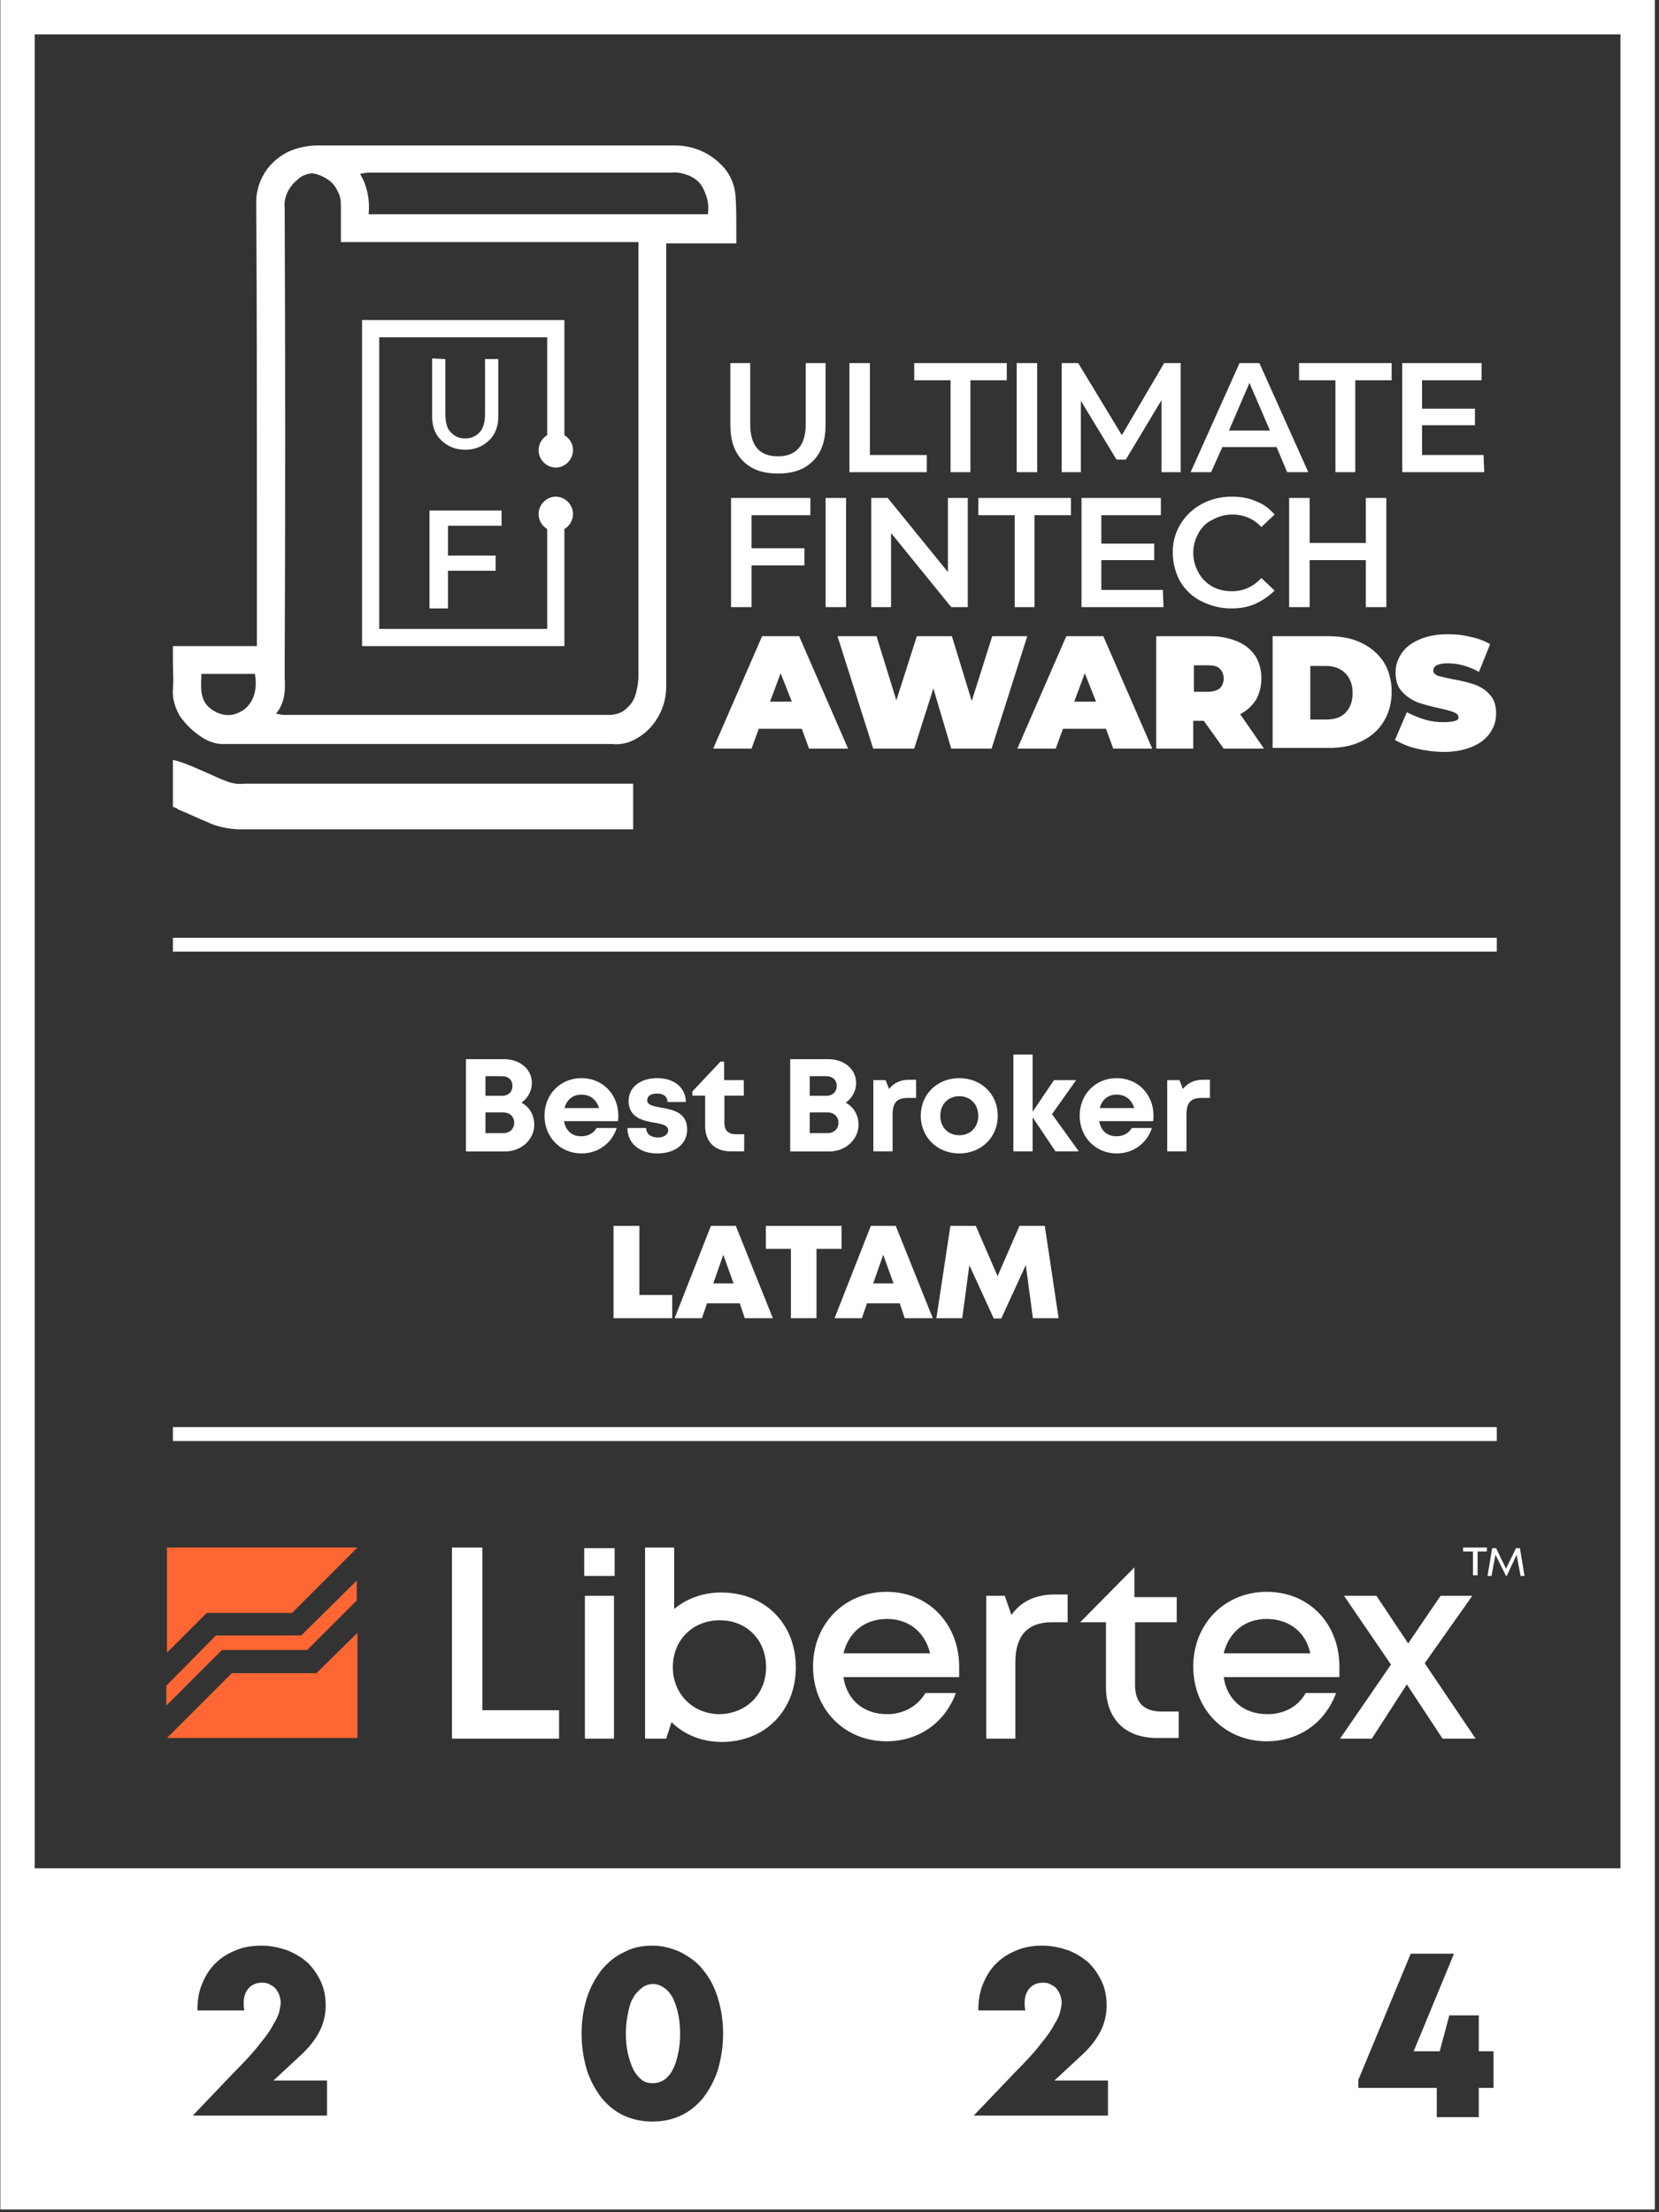 <svg width="309" height="412" viewBox="0 0 309 412" fill="none" xmlns="http://www.w3.org/2000/svg">
<rect x="0" y="0" width="309" height="412" fill="#333333" stroke="none"/>
<path d="M58.935 311.609L66.571 304.096V323.679H31.099L43.17 311.609H58.935ZM54.378 300.401L66.571 288.207H31.099V307.791L38.489 300.401H54.378ZM57.211 307.298L66.448 298.061V294.366L56.102 304.588H40.214L30.976 313.949V317.644L41.322 307.298H57.211Z" fill="#FF6633"/>
<path d="M97.125 205.359C98.623 206.17 99.507 207.644 99.507 209.486C99.507 212.236 97.076 214.447 94.079 214.447H86.785V197.254H93.883C96.855 197.254 99.065 199.145 99.065 201.675C99.065 203.149 98.328 204.524 97.125 205.359ZM95.455 202.24C95.455 201.159 94.693 200.423 93.539 200.423H90.42V204.082H93.539C94.693 204.082 95.455 203.321 95.455 202.24ZM93.735 211.033C94.963 211.033 95.774 210.222 95.774 209.093C95.774 207.987 94.963 207.177 93.735 207.177H90.42V211.033H93.735Z" fill="white"/>
<path d="M115.167 207.766C115.167 208.11 115.143 208.454 115.094 208.798H105.048C105.368 210.615 106.547 211.622 108.29 211.622C109.543 211.622 110.575 211.033 111.115 210.075H114.873C113.915 212.973 111.385 214.815 108.29 214.815C104.385 214.815 101.413 211.77 101.413 207.791C101.413 203.812 104.361 200.791 108.29 200.791C112.367 200.791 115.167 203.935 115.167 207.766ZM108.29 203.861C106.694 203.861 105.564 204.794 105.147 206.366H111.582C111.066 204.745 109.911 203.861 108.29 203.861Z" fill="white"/>
<path d="M122.411 214.815C119.095 214.815 116.86 212.9 116.86 210.075H120.348C120.373 211.254 121.281 211.843 122.559 211.843C123.541 211.843 124.45 211.377 124.45 210.493C124.45 209.584 123.295 209.314 121.895 209.093C119.783 208.724 117.081 208.159 117.081 205.04C117.081 202.535 119.218 200.791 122.411 200.791C125.604 200.791 127.716 202.584 127.741 205.237H124.327C124.302 204.18 123.566 203.665 122.313 203.665C121.208 203.665 120.545 204.156 120.545 204.917C120.545 205.801 121.674 206.023 123.05 206.268C125.211 206.661 127.987 207.103 127.987 210.345C127.987 213.047 125.776 214.815 122.411 214.815Z" fill="white"/>
<path d="M136.988 211.229H138.609V214.422H136.055C133.132 214.422 131.339 212.629 131.339 209.707V204.058H128.957V203.272L134.188 197.721H134.876V201.159H138.536V204.058H134.925V209.215C134.925 210.493 135.662 211.229 136.988 211.229Z" fill="white"/>
<path d="M157.52 205.359C159.018 206.17 159.902 207.644 159.902 209.486C159.902 212.236 157.471 214.447 154.474 214.447H147.18V197.254H154.278C157.25 197.254 159.46 199.145 159.46 201.675C159.46 203.149 158.723 204.524 157.52 205.359ZM155.85 202.24C155.85 201.159 155.088 200.423 153.934 200.423H150.815V204.082H153.934C155.088 204.082 155.85 203.321 155.85 202.24ZM154.131 211.033C155.359 211.033 156.169 210.222 156.169 209.093C156.169 207.987 155.359 207.177 154.131 207.177H150.815V211.033H154.131Z" fill="white"/>
<path d="M169.447 201.086H170.626V204.475H169.054C167.04 204.475 166.254 205.384 166.254 207.545V214.422H162.669V201.159H164.953L165.591 202.805C166.549 201.626 167.728 201.086 169.447 201.086Z" fill="white"/>
<path d="M178.67 214.815C174.569 214.815 171.498 211.794 171.498 207.791C171.498 203.787 174.569 200.791 178.67 200.791C182.772 200.791 185.842 203.787 185.842 207.791C185.842 211.794 182.772 214.815 178.67 214.815ZM178.67 211.426C180.733 211.426 182.207 209.952 182.207 207.791C182.207 205.654 180.733 204.156 178.67 204.156C176.607 204.156 175.133 205.654 175.133 207.791C175.133 209.952 176.607 211.426 178.67 211.426Z" fill="white"/>
<path d="M200.93 214.422H196.583L192.334 208.086V214.422H188.748V196.395H192.334V207.054L196.313 201.159H200.439L195.945 207.496L200.93 214.422Z" fill="white"/>
<path d="M214.851 207.766C214.851 208.11 214.826 208.454 214.777 208.798H204.731C205.051 210.615 206.23 211.622 207.973 211.622C209.226 211.622 210.258 211.033 210.798 210.075H214.556C213.598 212.973 211.068 214.815 207.973 214.815C204.068 214.815 201.096 211.77 201.096 207.791C201.096 203.812 204.044 200.791 207.973 200.791C212.051 200.791 214.851 203.935 214.851 207.766ZM207.973 203.861C206.377 203.861 205.247 204.794 204.83 206.366H211.265C210.749 204.745 209.594 203.861 207.973 203.861Z" fill="white"/>
<path d="M224.182 201.086H225.361V204.475H223.789C221.775 204.475 220.989 205.384 220.989 207.545V214.422H217.403V201.159H219.687L220.326 202.805C221.284 201.626 222.463 201.086 224.182 201.086Z" fill="white"/>
<path d="M119.09 241.179H125.206V245.502H114.276V228.309H119.09V241.179Z" fill="white"/>
<path d="M138.721 245.502L137.787 242.727H131.696L130.738 245.502H125.654L132.409 228.309H137.051L143.952 245.502H138.721ZM136.633 239.018L134.717 233.688L132.851 239.018H136.633Z" fill="white"/>
<path d="M156.745 228.309V232.583H152.078V245.502H147.313V232.583H142.647V228.309H156.745Z" fill="white"/>
<path d="M168.511 245.502L167.577 242.727H161.486L160.528 245.502H155.444L162.198 228.309H166.84L173.742 245.502H168.511ZM166.423 239.018L164.507 233.688L162.64 239.018H166.423Z" fill="white"/>
<path d="M197.177 245.502H192.387L191.061 235.604L186.493 245.551H185.093L180.549 235.629L179.223 245.502H174.409L177.012 228.309H181.752L185.805 237.667L189.882 228.309H194.598L197.177 245.502Z" fill="white"/>
<path fill-rule="evenodd" clip-rule="evenodd" d="M221.759 87.94H225.578L227.671 83.26H237.771L239.742 87.94H243.683L234.569 67.618H230.874L221.759 87.94ZM236.539 80.181H228.903L232.721 71.313L236.539 80.181ZM219.789 108.262C218.927 106.661 218.434 104.814 218.434 102.843C218.434 100.873 218.927 99.148 219.912 97.547C220.897 95.946 222.252 94.714 223.853 93.852C225.454 92.99 227.302 92.497 229.396 92.497C231.12 92.497 232.598 92.744 233.953 93.359C235.308 93.852 236.416 94.714 237.401 95.823L234.938 98.163C233.46 96.562 231.613 95.823 229.519 95.823C228.164 95.823 226.932 96.192 225.824 96.808C224.715 97.301 223.853 98.163 223.237 99.271C222.622 100.38 222.252 101.612 222.252 102.966C222.252 104.321 222.622 105.553 223.237 106.661C223.853 107.77 224.715 108.632 225.824 109.248C226.932 109.864 228.164 110.11 229.519 110.11C231.613 110.11 233.46 109.248 234.938 107.647L237.401 109.987C236.416 110.972 235.184 111.834 233.83 112.45C232.475 113.066 230.997 113.312 229.272 113.312C227.302 113.312 225.454 112.82 223.73 111.957C222.006 111.095 220.774 109.864 219.789 108.262ZM150.939 92.744V95.946H139.977V102.104H149.831V105.306H139.977V113.066H136.159V92.744H150.939ZM141.948 118.485L132.834 139.423H139.977L141.332 135.728H149.338L150.693 139.423H157.96L148.845 118.485H141.948ZM147.491 130.679H143.426L145.397 125.382L147.491 130.679ZM189.49 139.423H196.634L197.988 135.728H205.994L207.349 139.423H214.616L205.502 118.485H198.604L189.49 139.423ZM204.147 130.679H200.082L202.053 125.382L204.147 130.679ZM192.692 95.946V113.066H188.997V95.946H182.223V92.744H199.466V95.946H192.692ZM205.132 109.864H216.586L216.71 113.066H201.437V92.744H216.217V95.946H205.132V101.242H214.985V104.321H205.132V109.864ZM177.173 113.066L165.965 99.271V113.066H162.27V92.744H165.35L176.558 106.538V92.744H180.253V113.066H177.173ZM84.183 288.207H89.849V318.506H104.136V323.802H84.183V288.207ZM178.651 312.348V310.377C178.651 302.741 173.232 296.459 165.103 296.459C157.344 296.459 151.432 302.371 151.432 310.377C151.432 318.383 157.344 324.295 165.103 324.295C171.015 324.295 175.942 320.969 178.036 315.304H172.37C170.892 317.767 168.306 319.245 165.226 319.245C160.792 319.245 157.713 316.535 157.097 312.348H178.651ZM165.226 301.509C169.168 301.509 172.247 303.849 173.232 307.914H157.097C158.083 303.972 161.039 301.509 165.226 301.509ZM173.848 128.215L170.276 139.423H162.64L155.989 118.485H163.256L166.951 130.432L170.769 118.485H177.297L180.992 130.555L184.81 118.485H191.337L184.687 139.423H177.173L173.848 128.215ZM264.867 84.738H276.322L276.445 87.94H261.172V67.618H275.952V70.82H264.867V76.116H274.721V79.195H264.867V84.738ZM274.351 288.946H272.504V288.207H276.937V288.946H275.213V293.38H274.351V288.946ZM277.061 293.503L277.923 288.33H278.662L280.509 292.149L282.357 288.33H283.096L283.958 293.503H283.219L282.48 289.562L280.632 293.503H280.509L278.539 289.562L277.8 293.503H277.061ZM268.316 297.198H274.228L265.36 309.761L274.844 323.802H268.685L262.034 313.702L255.507 323.802H249.595L259.078 310.008L250.334 297.198H256.369L262.281 306.066L268.316 297.198ZM187.15 297.198L188.382 300.77C190.229 298.184 192.939 296.952 196.51 296.952H198.851V302.125H195.895C191.337 302.125 189.121 304.711 189.121 309.515V323.802H183.701V297.198H187.15ZM211.413 302.125V313.826C211.413 317.028 213.015 318.752 216.34 318.752H219.542V323.679H215.478C209.566 323.679 205.994 320.107 205.994 314.195V302.125H201.191L211.29 291.902V297.445H219.173V302.125H211.413ZM249.472 310.377C249.472 302.618 244.052 296.459 235.923 296.459C228.164 296.459 222.252 302.371 222.252 310.377C222.252 318.383 228.164 324.295 235.923 324.295C241.835 324.295 246.762 320.969 248.856 315.304H243.19C241.835 317.767 239.249 319.245 236.047 319.245C231.613 319.245 228.533 316.535 227.918 312.348H249.472V310.377ZM235.923 301.509C239.988 301.509 243.19 303.849 244.052 307.914H227.918C228.903 303.972 231.859 301.509 235.923 301.509ZM215.355 139.423H222.252V134.25H224.223L227.918 139.423H235.431L230.997 133.019C232.352 132.28 233.214 131.418 233.953 130.309C234.569 129.201 234.938 127.846 234.938 126.368C234.938 124.767 234.569 123.412 233.83 122.18C233.091 121.072 231.982 120.086 230.504 119.471C229.026 118.855 227.425 118.485 225.454 118.485H215.355V139.423ZM224.962 128.831H222.375V123.904H224.962C225.947 123.904 226.686 124.028 227.179 124.52C227.671 125.013 227.918 125.629 227.918 126.368C227.918 127.107 227.671 127.723 227.179 128.215C226.686 128.585 225.947 128.831 224.962 128.831ZM268.932 134.497C269.917 134.497 270.656 134.374 271.026 134.25C271.518 134.127 271.765 133.758 271.641 133.635C271.641 133.142 271.395 132.896 270.779 132.649C270.163 132.403 269.301 132.157 268.07 131.91C266.468 131.541 265.114 131.171 264.005 130.802C262.897 130.309 261.911 129.693 261.172 128.831C260.31 127.969 259.941 126.737 259.941 125.259C259.941 123.904 260.31 122.796 261.049 121.687C261.788 120.579 262.897 119.717 264.375 119.101C265.729 118.485 267.577 118.116 269.671 118.116C271.026 118.116 272.504 118.239 273.858 118.608C275.213 118.855 276.445 119.347 277.553 119.963L275.46 125.136C273.489 124.028 271.518 123.535 269.671 123.535C267.823 123.535 266.961 124.028 266.961 124.89C266.961 125.382 267.331 125.629 267.823 125.875C268.078 125.926 268.376 125.998 268.724 126.083C269.217 126.202 269.811 126.347 270.533 126.491C272.134 126.737 273.489 127.107 274.597 127.476C275.706 127.846 276.691 128.462 277.43 129.324C278.292 130.186 278.662 131.418 278.662 132.896C278.662 134.25 278.292 135.359 277.553 136.467C276.814 137.576 275.706 138.438 274.228 139.054C272.75 139.67 271.026 140.039 268.932 140.039C267.207 140.039 265.483 139.793 263.882 139.423C262.281 139.054 260.926 138.438 259.817 137.822L262.034 132.649C263.02 133.142 264.128 133.635 265.36 134.004C266.592 134.374 267.823 134.497 268.932 134.497ZM114.359 323.802H108.94V297.198H114.359V323.802ZM240.111 113.066V92.744H243.929V101.119H254.398V92.744H258.216V113.066H254.398V104.321H243.929V113.066H240.111ZM114.482 293.503H108.817V288.33H114.482V293.503ZM247.378 118.485H237.032V139.3H247.378C249.718 139.3 251.812 138.931 253.536 138.068C255.384 137.206 256.738 135.975 257.724 134.374C258.709 132.772 259.202 130.925 259.202 128.831C259.202 126.737 258.709 124.89 257.724 123.289C256.738 121.811 255.384 120.579 253.536 119.717C251.812 118.855 249.718 118.485 247.378 118.485ZM247.008 134.004H244.052V124.028H247.008C248.486 124.028 249.718 124.52 250.58 125.382C251.442 126.245 251.935 127.476 251.935 129.077C251.935 130.679 251.442 131.91 250.58 132.772C249.718 133.635 248.486 134.004 247.008 134.004ZM252.428 87.94H248.733V70.82H241.958V67.618H259.202V70.82H252.428V87.94ZM134.435 324.418C142.564 324.418 148.23 318.506 148.23 310.5C148.23 302.494 142.564 296.583 134.312 296.583C130.986 296.583 127.907 297.691 125.567 299.662V288.207H120.148V323.802H124.089L125.074 320.723C127.415 323.063 130.74 324.418 134.435 324.418ZM134.066 301.755C139.115 301.755 142.687 305.45 142.687 310.5C142.687 315.427 139.115 319.122 134.066 319.245C129.016 319.245 125.321 315.427 125.321 310.5C125.321 305.45 129.016 301.755 134.066 301.755ZM123.72 370.235C124.335 370.605 124.828 371.221 125.321 372.083C125.69 372.945 126.06 373.807 126.306 375.039C126.552 376.147 126.676 377.379 126.676 378.734C126.676 380.089 126.552 381.32 126.306 382.429C126.06 383.537 125.813 384.523 125.321 385.385C124.951 386.247 124.335 386.863 123.72 387.355C123.104 387.725 122.365 387.971 121.626 387.971C120.887 387.971 120.148 387.848 119.532 387.355C118.916 386.863 118.424 386.247 117.931 385.385C117.561 384.523 117.192 383.537 116.946 382.429C116.699 381.32 116.576 380.089 116.576 378.734C116.576 377.379 116.699 376.147 116.946 375.039C117.192 373.807 117.438 372.822 117.931 372.083C118.3 371.344 118.916 370.728 119.532 370.235C120.148 369.743 120.887 369.496 121.626 369.496C122.365 369.496 123.104 369.743 123.72 370.235ZM207.965 85.6L201.314 74.638V87.94H197.742V67.618H200.821L208.95 81.043L216.833 67.618H219.912V87.94H216.34V74.515L209.689 85.6H207.965ZM32.208 265.791H278.785V268.378H32.208V265.791ZM308.222 411.496V0H0.062V411.496H308.222ZM50.929 387.479H60.905V394.006H35.903L43.539 386.001C45.633 383.907 47.234 382.183 48.342 380.705C49.574 379.227 50.436 377.995 50.929 377.01C51.545 376.024 51.914 375.162 52.037 374.546C52.059 374.441 52.08 374.339 52.1 374.24C52.199 373.761 52.284 373.353 52.284 372.945C52.284 372.537 52.199 372.213 52.1 371.834C52.08 371.756 52.059 371.675 52.037 371.59C51.914 371.221 51.668 370.851 51.422 370.482C51.175 370.112 50.806 369.866 50.313 369.62C49.944 369.373 49.451 369.25 48.835 369.25C47.727 369.25 46.864 369.62 46.249 370.359C45.633 371.098 45.386 371.96 45.386 373.068C45.386 373.438 45.386 373.807 45.51 374.423H36.765C36.765 372.576 37.011 370.974 37.627 369.496C38.243 368.018 38.982 366.787 40.09 365.678C41.199 364.57 42.43 363.831 43.908 363.215C45.386 362.599 46.988 362.353 48.712 362.353C50.436 362.353 52.037 362.722 53.515 363.215C54.993 363.831 56.225 364.57 57.334 365.555C58.319 366.54 59.181 367.772 59.797 369.127C60.413 370.482 60.659 371.96 60.659 373.561C60.659 375.162 60.289 376.763 59.55 378.241C58.812 379.719 57.703 381.197 56.102 382.675L50.929 387.479ZM133.696 372.083C134.312 374.054 134.681 376.271 134.681 378.734C134.681 381.197 134.312 383.414 133.696 385.508C133.08 387.479 132.095 389.203 130.986 390.681C129.755 392.159 128.4 393.267 126.799 394.006C125.198 394.745 123.473 395.115 121.503 395.115C119.655 395.115 117.808 394.745 116.207 394.006C114.605 393.267 113.251 392.159 112.019 390.681C110.91 389.203 109.925 387.479 109.309 385.508C108.693 383.414 108.324 381.197 108.324 378.734C108.324 376.271 108.693 374.054 109.309 372.083C109.925 370.112 110.91 368.388 112.019 366.91C113.251 365.432 114.605 364.324 116.207 363.585C117.808 362.722 119.532 362.353 121.503 362.353C123.473 362.353 125.198 362.846 126.799 363.585C128.4 364.447 129.878 365.432 130.986 366.91C132.218 368.388 133.08 370.112 133.696 372.083ZM196.387 387.479H206.364V394.006H181.361L188.997 386.001C191.091 383.907 192.692 382.183 193.801 380.705C195.032 379.227 195.895 377.995 196.387 377.01C197.003 376.024 197.373 375.162 197.496 374.546C197.517 374.441 197.538 374.339 197.559 374.24C197.658 373.761 197.742 373.353 197.742 372.945C197.742 372.537 197.658 372.213 197.559 371.834C197.538 371.756 197.517 371.675 197.496 371.59C197.373 371.221 197.126 370.851 196.88 370.482C196.634 370.112 196.264 369.866 195.771 369.62C195.402 369.373 194.909 369.25 194.293 369.25C193.185 369.25 192.323 369.62 191.707 370.359C191.091 371.098 190.845 371.96 190.845 373.068C190.845 373.438 190.845 373.807 190.968 374.423H182.223C182.223 372.576 182.47 370.974 183.085 369.496C183.701 368.018 184.44 366.787 185.549 365.678C186.657 364.57 187.889 363.831 189.367 363.215C190.845 362.599 192.446 362.353 194.17 362.353C195.895 362.353 197.496 362.722 198.974 363.215C200.452 363.831 201.683 364.57 202.792 365.555C203.777 366.54 204.639 367.772 205.255 369.127C205.871 370.482 206.117 371.96 206.117 373.561C206.117 375.162 205.748 376.763 205.009 378.241C204.27 379.719 203.161 381.197 201.56 382.675L196.387 387.479ZM6.466 6.405H301.817V347.942H6.466V6.405ZM136.036 79.072V67.618H139.731V78.949C139.731 83.013 141.455 84.984 144.904 84.984C148.353 84.984 150.077 82.89 150.077 78.949V67.618H153.772V79.072C153.772 82.028 153.033 84.245 151.432 85.846C149.831 87.448 147.737 88.186 144.904 88.186C142.071 88.186 139.977 87.448 138.376 85.846C136.775 84.245 136.036 82.028 136.036 79.072ZM93.421 95.084V97.917H83.445V103.459H92.312V106.292H83.445V113.312H79.996V95.084H93.421ZM106.723 95.7C106.723 96.931 106.107 97.917 105.122 98.532V120.333H67.433V59.612H105.122V81.043C106.107 81.659 106.723 82.644 106.723 83.876C106.723 85.6 105.245 87.078 103.521 87.078C101.796 87.078 100.318 85.6 100.318 83.876C100.318 82.644 100.934 81.659 101.919 81.043V62.814H70.635V117.13H101.919V98.532C100.934 97.917 100.318 96.931 100.318 95.7C100.318 93.975 101.796 92.497 103.521 92.497C105.245 92.497 106.723 93.975 106.723 95.7ZM80.489 77.594V66.756L82.952 66.879V76.978C82.952 78.456 83.198 79.565 83.691 80.181C84.43 81.166 85.415 81.659 86.647 81.659C87.879 81.659 88.864 81.166 89.603 80.181C90.096 79.442 90.342 78.456 90.342 76.978V66.879H92.805V77.594C92.805 79.319 92.312 80.797 91.204 81.905C89.972 83.137 88.494 83.752 86.647 83.752C84.799 83.752 83.321 83.137 82.09 81.905C80.981 80.797 80.489 79.319 80.489 77.594ZM180.745 87.94H177.05V70.82H170.276V67.618H187.519V70.82H180.745V87.94ZM162.024 84.738H172.616V87.94H158.206V67.618H162.024V84.738ZM157.59 113.066H153.772V92.744H157.59V113.066ZM32.235 124.881C32.262 126.044 32.29 127.225 32.208 128.462C32.084 130.063 32.577 131.664 33.439 133.265C34.548 134.866 35.903 136.221 37.627 137.33C38.982 138.192 40.46 138.684 42.061 138.561H113.99C114.975 138.684 115.96 138.561 116.822 138.315C119.039 137.576 120.887 136.098 122.118 134.25C123.473 132.28 124.089 130.063 124.089 127.846V45.325H137.145V42.738C137.145 40.768 137.145 38.797 137.022 36.827C136.898 34.363 135.913 32.146 134.189 30.545C131.972 28.328 128.893 27.096 125.813 27.096H59.058C57.703 27.096 56.348 27.343 55.117 27.712C53.023 28.328 51.175 29.683 49.82 31.407C48.466 33.255 47.727 35.349 47.727 37.566C47.85 57.517 47.85 77.469 47.85 97.422V120.333H32.208V123.165C32.208 123.736 32.221 124.306 32.235 124.881ZM68.665 39.906C68.911 37.319 68.418 34.609 67.064 32.392C67.153 32.374 67.241 32.357 67.326 32.339C67.826 32.236 68.262 32.146 68.788 32.146H125.074C126.183 32.023 127.168 32.269 128.154 32.639C129.139 33.008 130.001 33.624 130.617 34.486C131.11 35.225 131.479 36.211 131.725 37.073C131.972 38.058 131.972 38.92 131.849 39.906H68.665ZM52.041 133.026C51.822 132.993 51.622 132.962 51.422 132.896C53.146 130.802 53.146 128.462 53.023 126.121V124.767C53.146 96.069 53.146 67.371 53.023 38.674C52.9 37.689 53.146 36.703 53.515 35.841C54.008 34.856 54.624 34.117 55.363 33.501C56.102 32.762 57.087 32.392 58.072 32.269C59.181 32.392 60.289 32.885 61.152 33.501C61.891 33.994 62.506 34.733 62.876 35.595C63.369 36.457 63.492 37.319 63.492 38.304V45.079H118.916V125.629C118.916 127.107 118.67 128.585 118.177 129.94C117.808 130.802 117.192 131.541 116.453 132.157C115.714 132.772 114.852 133.019 113.866 133.142H52.653C52.427 133.085 52.227 133.055 52.041 133.026ZM43.046 133.142C42.061 133.265 40.953 133.019 40.09 132.526C37.263 131.051 37.38 128.595 37.503 126.014L37.504 125.998V125.506H47.48C47.973 128.462 47.234 130.555 45.756 131.91C45.017 132.526 44.032 133.019 43.046 133.142ZM44.278 154.45C42.307 154.326 40.337 153.957 38.612 153.095C37.688 152.725 36.796 152.325 35.903 151.925C35.01 151.524 34.117 151.124 33.193 150.755C32.947 150.508 32.577 150.385 32.208 150.262V141.517C34.045 141.949 35.883 142.761 37.637 143.536C37.881 143.644 38.125 143.752 38.366 143.857C39.721 144.473 41.076 145.089 42.43 145.582C43.416 145.951 44.524 146.074 45.51 145.951H117.931V154.45H44.278ZM189.367 67.618H193.185V87.94H189.367V67.618ZM32.208 174.649H278.785V177.235H32.208V174.649ZM278.182 388.846V382.026H275.436V375.343H269.943L268.158 382.026H263.306L270.813 363.854H262.757L253.007 387.335V388.846H267.609V394.293H275.436V388.846H278.182Z" fill="white"/>
</svg>
